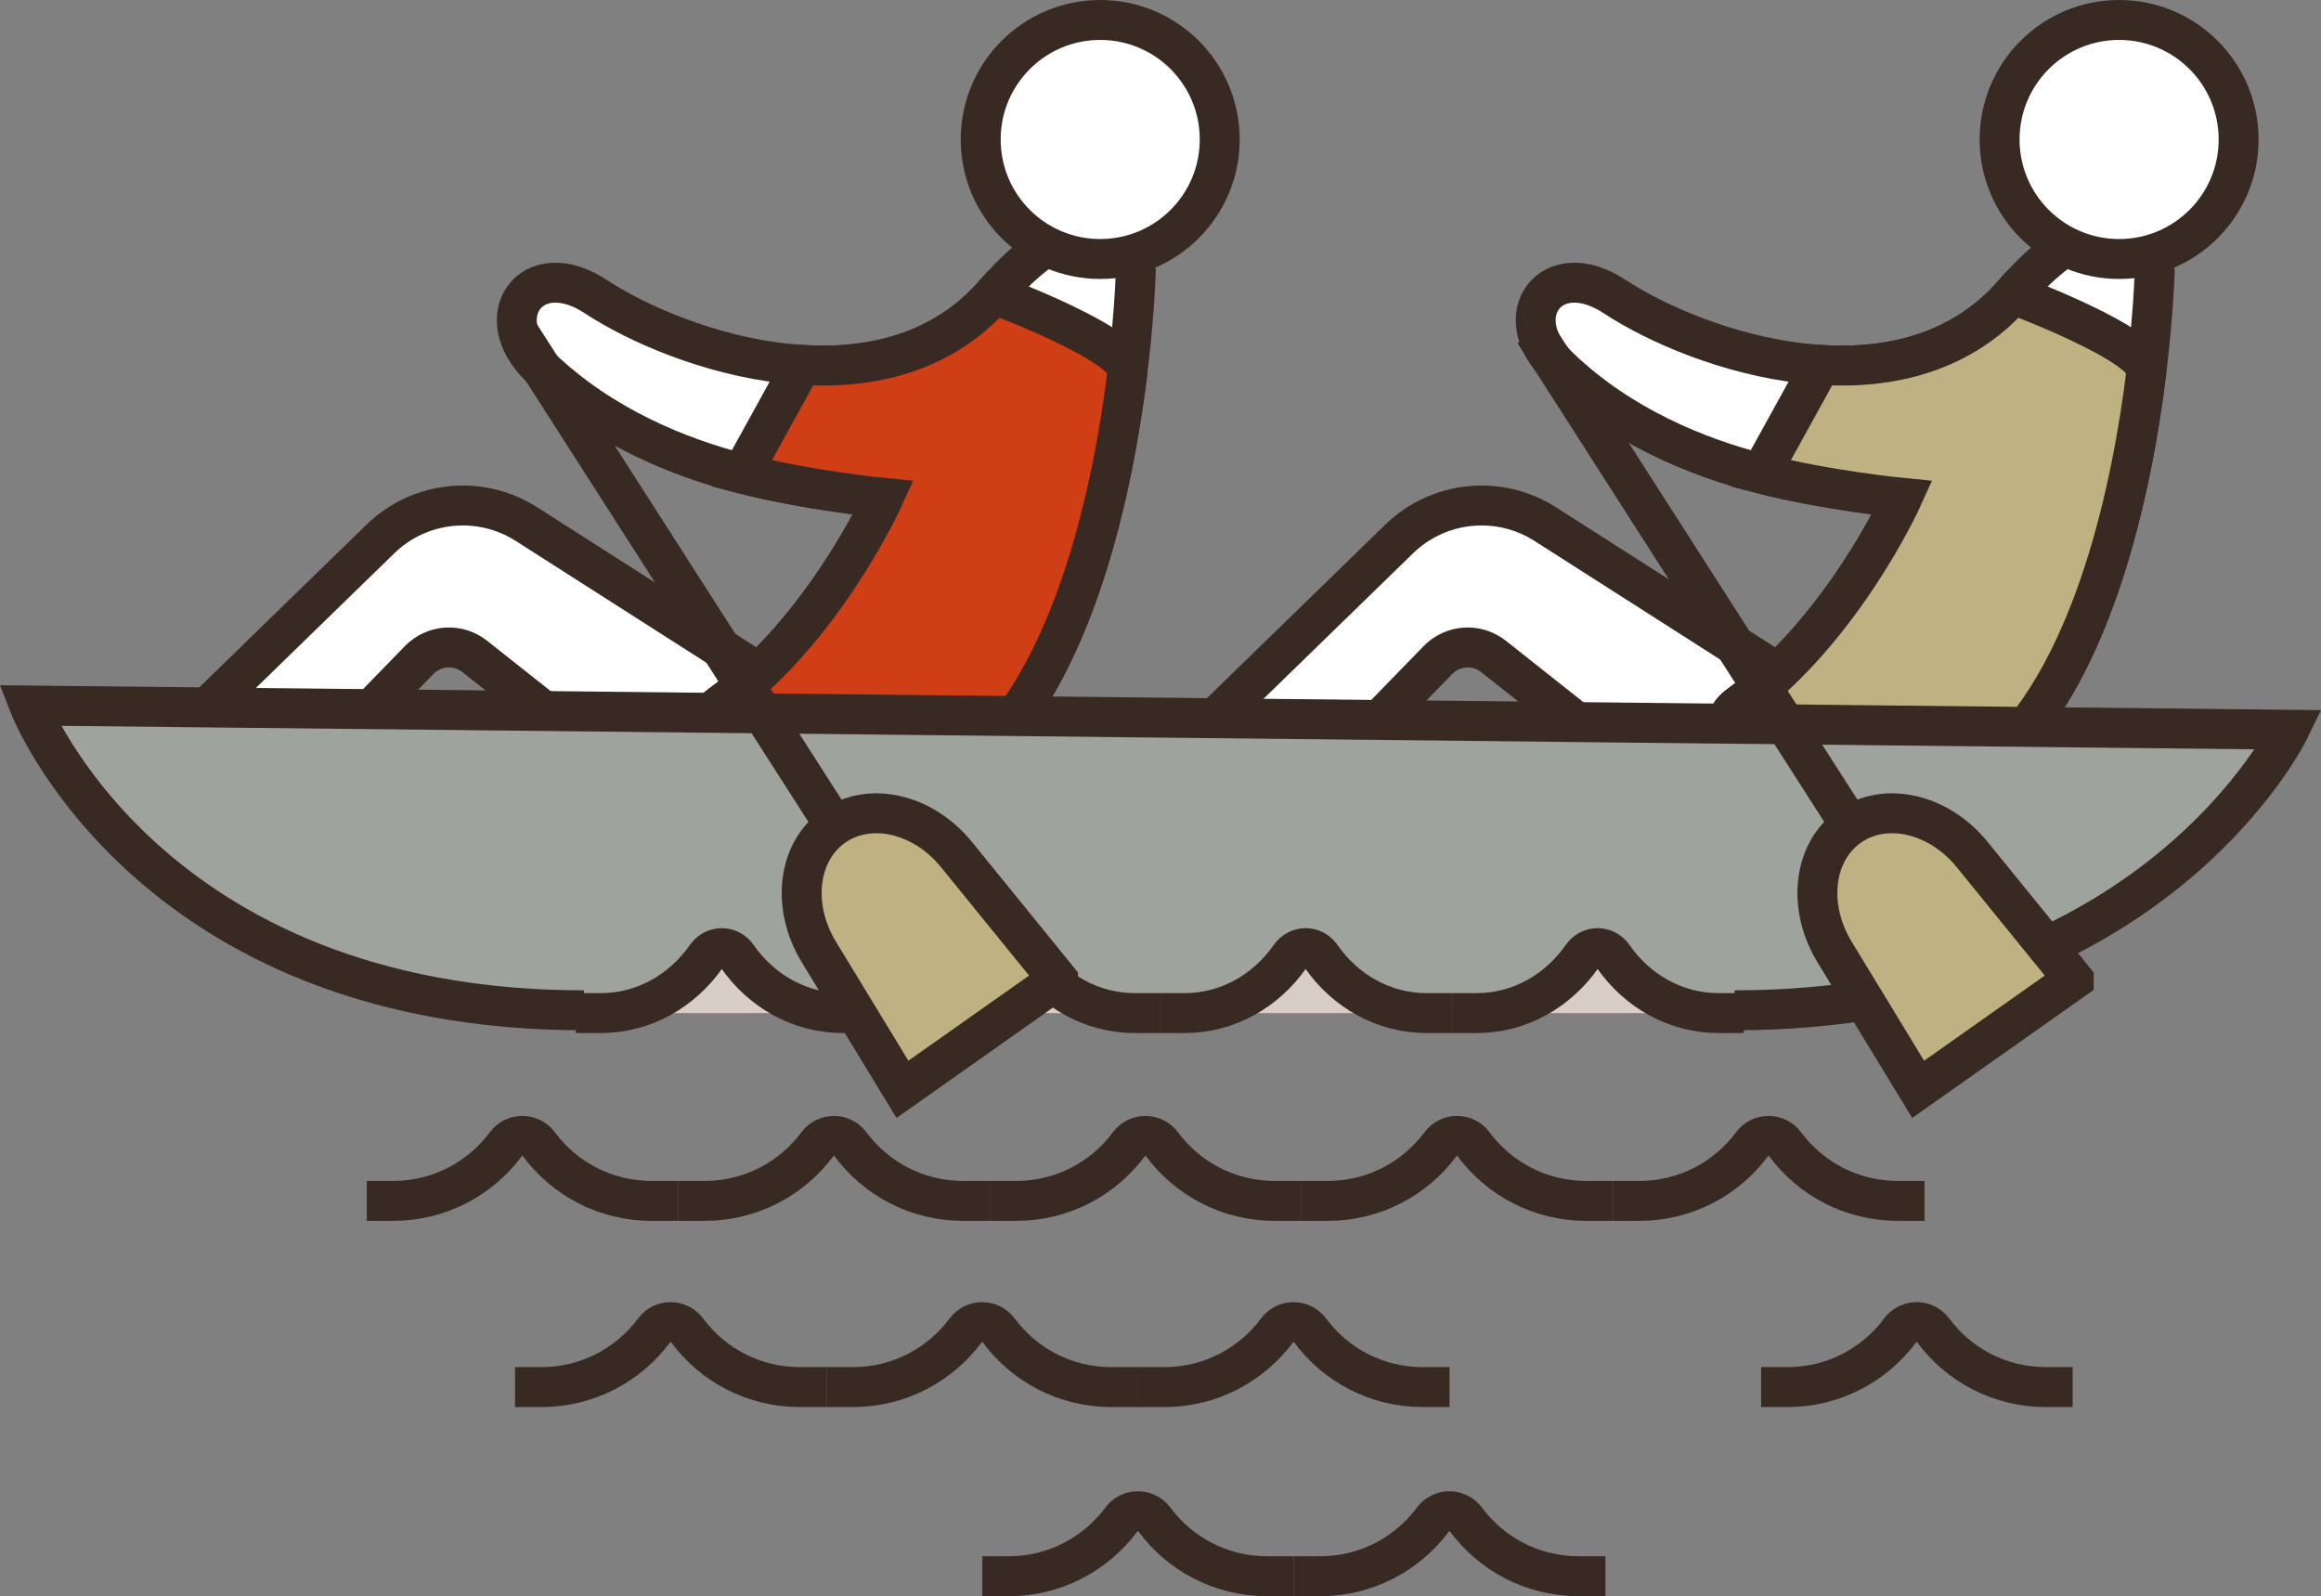 <?xml version="1.0" encoding="UTF-8"?>
<svg id="Layer_2" data-name="Layer 2" xmlns="http://www.w3.org/2000/svg" viewBox="0 0 174.4 119.93">
  <rect x="0" y="0" width="174.4" height="119.93" fill="#808080" stroke="none"/>
  <defs>
    <style>
      .cls-1 {
        fill: none;
      }

      .cls-1, .cls-2, .cls-3, .cls-4, .cls-5, .cls-6 {
        stroke: #382923;
        stroke-miterlimit: 10;
        stroke-width: 3px;
      }

      .cls-2 {
        fill: #9fa39d;
      }

      .cls-3 {
        fill: #d8ccc7;
      }

      .cls-4 {
        fill: #d03e16;
      }

      .cls-5 {
        fill: #bfb182;
      }

      .cls-6 {
        fill: #fff;
      }
    </style>
  </defs>
  <g id="Layer_1-2" data-name="Layer 1">
    <g>
      <g>
        <path class="cls-6" d="M9.02,59.53l19.56-19.03c2.96-2.88,7.5-3.34,10.98-1.12l25.83,16.5-17.43,3.17-12.29-9.73c-1.25-.99-3.05-.88-4.17,.27l-9.68,9.95H9.02Z"/>
        <path class="cls-6" d="M85.34,20.47s-.67,25.92-11.65,36.4-24.15-.58-19.62-3.86c7.81-5.65,12.3-15.6,12.3-15.6,0,0-5.65-.55-10.64-1.83-4.67-1.19-10.48-3.52-15.13-7.98-3.99-3.82-.63-8.47,4.16-5.32,6.32,4.16,21.62,9.31,29.93-.17s10.65-1.65,10.65-1.65Z"/>
        <circle class="cls-6" cx="82.67" cy="10.48" r="8.98"/>
        <path class="cls-4" d="M84.72,27.94c-1.05,8.48-3.81,22.04-11.02,28.93-10.97,10.48-24.15-.58-19.62-3.86,7.81-5.65,12.3-15.6,12.3-15.6,0,0-5.65-.55-10.64-1.83l4.5-8.16c5.26,.33,10.61-.92,14.46-5.31,0,0,10.27,3.82,10.02,5.83Z"/>
      </g>
      <g>
        <path class="cls-6" d="M85.57,59.53l19.56-19.03c2.96-2.88,7.5-3.34,10.98-1.12l25.83,16.5-17.43,3.17-12.29-9.73c-1.25-.99-3.05-.88-4.17,.27l-9.68,9.95h-12.8Z"/>
        <path class="cls-6" d="M161.9,20.47s-.67,25.92-11.65,36.4-24.15-.58-19.62-3.86c7.81-5.65,12.3-15.6,12.3-15.6,0,0-5.65-.55-10.64-1.83-4.67-1.19-10.48-3.52-15.13-7.98-3.99-3.82-.63-8.47,4.16-5.32,6.32,4.16,21.62,9.31,29.93-.17s10.65-1.65,10.65-1.65Z"/>
        <circle class="cls-6" cx="159.23" cy="10.48" r="8.98"/>
        <path class="cls-5" d="M161.28,27.94c-1.05,8.48-3.81,22.04-11.02,28.93-10.97,10.48-24.15-.58-19.62-3.86,7.81-5.65,12.3-15.6,12.3-15.6,0,0-5.65-.55-10.64-1.83l4.5-8.16c5.26,.33,10.61-.92,14.46-5.31,0,0,10.27,3.82,10.02,5.83Z"/>
      </g>
      <path class="cls-2" d="M43.88,75.91C11.07,75.91,2.2,53.01,2.2,53.01l169.82,1.82s-10.2,21.08-41.68,21.08"/>
      <g>
        <path class="cls-3" d="M65.22,76.12h-1.89c-3.25,0-6.13-1.67-7.93-4.26-.58-.83-1.75-.83-2.33,0-1.8,2.58-4.68,4.26-7.93,4.26h-1.87"/>
        <path class="cls-3" d="M87.16,76.12h-1.89c-3.25,0-6.13-1.67-7.93-4.26-.58-.83-1.75-.83-2.33,0-1.8,2.58-4.68,4.26-7.93,4.26h-1.87"/>
        <path class="cls-3" d="M109.09,76.12h-1.89c-3.25,0-6.13-1.67-7.93-4.26-.58-.83-1.75-.83-2.33,0-1.8,2.58-4.68,4.26-7.93,4.26h-1.87"/>
        <path class="cls-3" d="M131.03,76.12h-1.89c-3.25,0-6.13-1.67-7.93-4.26-.58-.83-1.75-.83-2.33,0-1.8,2.58-4.68,4.26-7.93,4.26h-1.87"/>
      </g>
      <g>
        <path class="cls-5" d="M79.5,73.6l-11.69,8.25-6.28-10.32c-2.08-3.42-1.6-7.52,1.1-9.43h0c2.7-1.91,6.73-.99,9.25,2.12l7.62,9.38Z"/>
        <line class="cls-1" x1="38.96" y1="24.98" x2="62.17" y2="61.2"/>
      </g>
      <g>
        <path class="cls-5" d="M155.82,73.6l-11.69,8.25-6.28-10.32c-2.08-3.42-1.6-7.52,1.1-9.43h0c2.7-1.91,6.73-.99,9.25,2.12l7.62,9.38Z"/>
        <line class="cls-1" x1="115.29" y1="24.98" x2="138.5" y2="61.2"/>
      </g>
      <path class="cls-1" d="M50.97,90.23h-2.02c-3.47,0-6.54-1.67-8.46-4.26-.62-.83-1.87-.83-2.48,0-1.92,2.58-4.99,4.26-8.46,4.26h-1.99"/>
      <path class="cls-1" d="M74.38,90.23h-2.02c-3.47,0-6.54-1.67-8.46-4.26-.62-.83-1.87-.83-2.48,0-1.92,2.58-4.99,4.26-8.46,4.26h-1.99"/>
      <path class="cls-1" d="M97.79,90.23h-2.02c-3.47,0-6.54-1.67-8.46-4.26-.62-.83-1.87-.83-2.48,0-1.92,2.58-4.99,4.26-8.46,4.26h-1.99"/>
      <path class="cls-1" d="M121.2,90.23h-2.02c-3.47,0-6.54-1.67-8.46-4.26-.62-.83-1.87-.83-2.48,0-1.92,2.58-4.99,4.26-8.46,4.26h-1.99"/>
      <path class="cls-1" d="M144.61,90.23h-2.02c-3.47,0-6.54-1.67-8.46-4.26-.62-.83-1.87-.83-2.48,0-1.92,2.58-4.99,4.26-8.46,4.26h-1.99"/>
      <path class="cls-1" d="M62.11,104.22h-2.02c-3.47,0-6.54-1.67-8.46-4.26-.62-.83-1.87-.83-2.48,0-1.92,2.58-4.99,4.26-8.46,4.26h-1.99"/>
      <path class="cls-1" d="M85.52,104.22h-2.02c-3.47,0-6.54-1.67-8.46-4.26-.62-.83-1.87-.83-2.48,0-1.92,2.58-4.99,4.26-8.46,4.26h-1.99"/>
      <path class="cls-1" d="M108.92,104.22h-2.02c-3.47,0-6.54-1.67-8.46-4.26-.62-.83-1.87-.83-2.48,0-1.92,2.58-4.99,4.26-8.46,4.26h-1.99"/>
      <path class="cls-1" d="M97.22,118.43h-2.02c-3.47,0-6.54-1.67-8.46-4.26-.62-.83-1.87-.83-2.48,0-1.92,2.58-4.99,4.26-8.46,4.26h-1.99"/>
      <path class="cls-1" d="M120.63,118.43h-2.02c-3.47,0-6.54-1.67-8.46-4.26-.62-.83-1.87-.83-2.48,0-1.92,2.58-4.99,4.26-8.46,4.26h-1.99"/>
      <path class="cls-1" d="M155.74,104.22h-2.02c-3.47,0-6.54-1.67-8.46-4.26-.62-.83-1.87-.83-2.48,0-1.92,2.58-4.99,4.26-8.46,4.26h-1.99"/>
    </g>
  </g>
</svg>